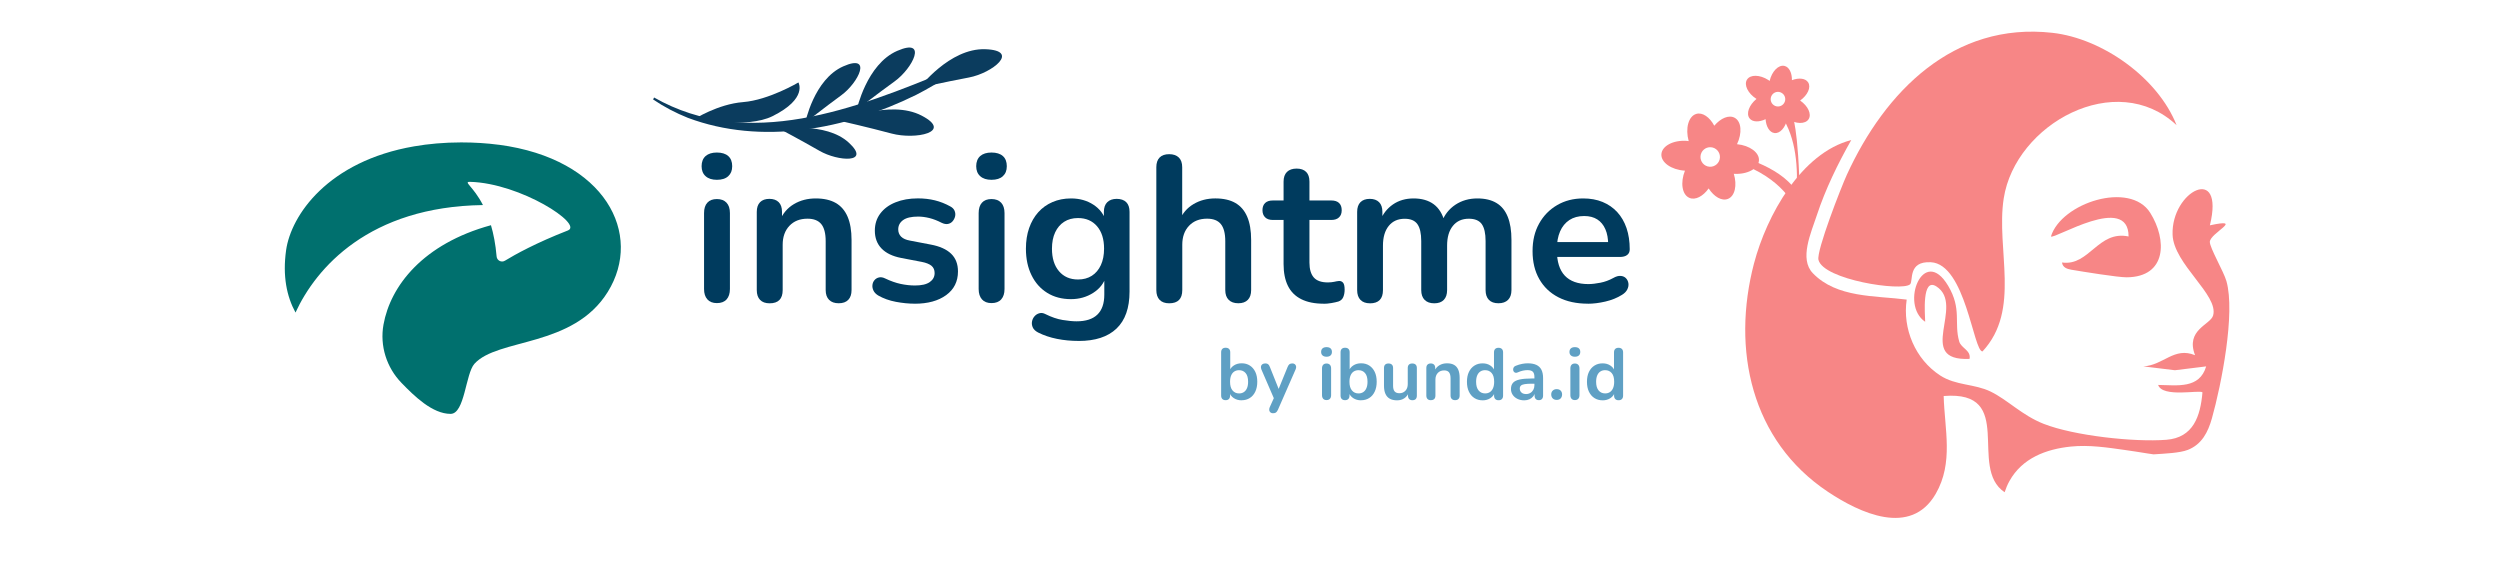 <svg width="158" height="36" viewBox="0 0 158 36" fill="none" xmlns="http://www.w3.org/2000/svg">
<path d="M41.337 6.162C47.266 9.541 54.054 6.893 60.019 4.422L60.111 4.67C59.403 5.175 58.662 5.606 57.905 5.994C53.411 8.211 48.098 9.181 43.478 7.449C42.712 7.143 41.972 6.757 41.277 6.287L41.337 6.162Z" fill="#0B3C5E"/>
<path d="M50.892 7.755C50.892 7.755 51.437 5.013 53.296 4.193C55.156 3.373 54.264 5.221 53.168 6.022C52.072 6.824 50.892 7.755 50.892 7.755Z" fill="#0B3C5E"/>
<path d="M49.295 8.158C49.295 8.158 52.18 7.675 53.636 9.008C55.092 10.34 52.963 10.209 51.793 9.533C50.622 8.859 49.294 8.157 49.294 8.157L49.295 8.158Z" fill="#0B3C5E"/>
<path d="M54.144 6.944C54.144 6.944 54.762 4.056 56.708 3.213C58.655 2.368 57.694 4.31 56.54 5.143C55.386 5.975 54.144 6.944 54.144 6.944Z" fill="#0B3C5E"/>
<path d="M53.163 7.655C53.163 7.655 56.23 6.259 58.246 7.306C60.262 8.354 57.855 8.842 56.352 8.441C54.849 8.039 53.163 7.655 53.163 7.655Z" fill="#0B3C5E"/>
<path d="M58.111 5.547C58.111 5.547 60.006 3.038 62.261 3.11C64.517 3.183 62.718 4.62 61.231 4.899C59.744 5.177 58.111 5.547 58.111 5.547Z" fill="#0B3C5E"/>
<path d="M43.857 7.545C43.857 7.545 45.35 6.58 46.967 6.452C48.585 6.324 50.46 5.211 50.46 5.211C50.46 5.211 51.065 6.225 48.827 7.34C47.218 8.142 44.036 7.538 43.857 7.545Z" fill="#0B3C5E"/>
<path d="M31.525 9.15C30.784 9.052 29.993 9 29.147 9C28.064 9.002 27.076 9.092 26.171 9.249C20.724 10.19 18.391 13.606 18.081 15.816C17.854 17.442 18.119 18.732 18.676 19.753C19.97 16.933 23.33 13.058 30.523 12.96C29.895 11.745 29.248 11.479 29.719 11.493C32.895 11.581 36.888 14.177 35.891 14.565C33.883 15.347 32.567 16.077 31.911 16.477C31.691 16.611 31.408 16.465 31.386 16.209C31.319 15.432 31.191 14.781 31.029 14.233C26.732 15.408 24.677 18.069 24.237 20.513C23.995 21.853 24.43 23.228 25.38 24.205C26.187 25.036 27.328 26.157 28.477 26.157C29.376 26.157 29.421 23.621 29.982 22.994C31.456 21.355 36.217 21.984 38.411 18.449C40.67 14.808 38.274 10.042 31.527 9.148L31.525 9.15Z" fill="url(#paint0_linear_9351_80)"/>
<path d="M45.307 11.364C45.001 11.364 44.763 11.288 44.595 11.135C44.424 10.983 44.341 10.772 44.341 10.502C44.341 10.233 44.426 10.01 44.595 9.862C44.765 9.714 45.001 9.64 45.307 9.64C45.612 9.64 45.859 9.714 46.025 9.862C46.191 10.01 46.275 10.224 46.275 10.502C46.275 10.781 46.191 10.983 46.025 11.135C45.859 11.288 45.621 11.364 45.307 11.364ZM45.307 19.156C45.046 19.156 44.844 19.077 44.705 18.92C44.565 18.763 44.496 18.545 44.496 18.266V13.469C44.496 13.181 44.565 12.961 44.705 12.809C44.844 12.656 45.044 12.58 45.307 12.58C45.569 12.58 45.772 12.656 45.915 12.809C46.059 12.961 46.131 13.181 46.131 13.469V18.266C46.131 18.545 46.061 18.763 45.922 18.92C45.783 19.077 45.578 19.156 45.307 19.156Z" fill="#003B5E"/>
<path d="M48.639 19.169C48.378 19.169 48.176 19.097 48.037 18.953C47.898 18.809 47.828 18.603 47.828 18.333V13.392C47.828 13.123 47.898 12.918 48.037 12.777C48.176 12.638 48.372 12.568 48.625 12.568C48.879 12.568 49.075 12.638 49.214 12.777C49.353 12.916 49.423 13.12 49.423 13.392V14.282L49.279 13.954C49.47 13.491 49.769 13.141 50.175 12.9C50.579 12.66 51.04 12.541 51.554 12.541C52.068 12.541 52.491 12.638 52.823 12.829C53.153 13.019 53.403 13.309 53.569 13.698C53.735 14.086 53.818 14.576 53.818 15.169V18.331C53.818 18.601 53.748 18.807 53.609 18.951C53.47 19.095 53.27 19.166 53.007 19.166C52.744 19.166 52.542 19.095 52.399 18.951C52.255 18.807 52.183 18.601 52.183 18.331V15.245C52.183 14.749 52.089 14.387 51.902 14.16C51.716 13.934 51.426 13.821 51.033 13.821C50.555 13.821 50.173 13.972 49.89 14.273C49.607 14.574 49.465 14.971 49.465 15.47V18.333C49.465 18.89 49.191 19.169 48.641 19.169H48.639Z" fill="#003B5E"/>
<path d="M57.812 19.193C57.437 19.193 57.042 19.155 56.622 19.076C56.204 18.997 55.829 18.863 55.497 18.672C55.358 18.584 55.259 18.483 55.203 18.364C55.147 18.247 55.124 18.128 55.138 18.011C55.151 17.895 55.194 17.791 55.268 17.704C55.342 17.616 55.438 17.56 55.555 17.533C55.672 17.506 55.802 17.529 55.942 17.598C56.29 17.764 56.618 17.879 56.923 17.944C57.228 18.009 57.529 18.043 57.826 18.043C58.244 18.043 58.556 17.971 58.76 17.827C58.965 17.683 59.068 17.495 59.068 17.259C59.068 17.059 59.001 16.904 58.866 16.794C58.731 16.686 58.529 16.605 58.257 16.552L56.95 16.302C56.409 16.197 55.998 15.999 55.715 15.707C55.432 15.415 55.29 15.038 55.29 14.577C55.29 14.16 55.405 13.798 55.636 13.493C55.867 13.187 56.186 12.951 56.597 12.787C57.006 12.621 57.478 12.538 58.01 12.538C58.394 12.538 58.754 12.579 59.088 12.662C59.423 12.745 59.748 12.873 60.063 13.048C60.193 13.117 60.283 13.21 60.33 13.322C60.377 13.437 60.389 13.551 60.364 13.668C60.337 13.785 60.285 13.89 60.207 13.982C60.128 14.074 60.029 14.13 59.912 14.153C59.796 14.175 59.661 14.153 59.513 14.081C59.243 13.942 58.983 13.841 58.736 13.78C58.486 13.719 58.25 13.688 58.024 13.688C57.597 13.688 57.28 13.762 57.076 13.91C56.871 14.059 56.768 14.254 56.768 14.499C56.768 14.681 56.829 14.833 56.95 14.957C57.071 15.078 57.26 15.161 57.511 15.206L58.819 15.456C59.385 15.561 59.814 15.752 60.106 16.03C60.398 16.309 60.544 16.684 60.544 17.156C60.544 17.791 60.294 18.29 59.798 18.651C59.301 19.013 58.639 19.195 57.81 19.195L57.812 19.193Z" fill="#003B5E"/>
<path d="M62.662 11.364C62.357 11.364 62.118 11.288 61.95 11.135C61.779 10.983 61.696 10.772 61.696 10.502C61.696 10.233 61.782 10.01 61.95 9.862C62.121 9.714 62.357 9.64 62.662 9.64C62.968 9.64 63.215 9.714 63.381 9.862C63.547 10.01 63.63 10.224 63.63 10.502C63.63 10.781 63.547 10.983 63.381 11.135C63.215 11.288 62.977 11.364 62.662 11.364ZM62.662 19.156C62.401 19.156 62.199 19.077 62.06 18.92C61.921 18.763 61.851 18.545 61.851 18.266V13.469C61.851 13.181 61.921 12.961 62.06 12.809C62.199 12.656 62.399 12.58 62.662 12.58C62.925 12.58 63.127 12.656 63.271 12.809C63.414 12.961 63.486 13.181 63.486 13.469V18.266C63.486 18.545 63.417 18.763 63.277 18.92C63.138 19.077 62.934 19.156 62.662 19.156Z" fill="#003B5E"/>
<path d="M68.169 21.547C67.699 21.547 67.243 21.505 66.803 21.417C66.363 21.329 65.965 21.195 65.606 21.013C65.44 20.925 65.33 20.822 65.274 20.698C65.218 20.577 65.2 20.451 65.222 20.325C65.244 20.2 65.296 20.087 65.379 19.993C65.462 19.896 65.563 19.831 65.687 19.798C65.808 19.762 65.936 19.78 66.066 19.849C66.451 20.04 66.814 20.166 67.158 20.222C67.501 20.278 67.796 20.307 68.041 20.307C68.624 20.307 69.062 20.166 69.354 19.883C69.646 19.6 69.792 19.18 69.792 18.621V17.444H69.909C69.779 17.889 69.507 18.243 69.092 18.508C68.678 18.773 68.209 18.906 67.686 18.906C67.111 18.906 66.61 18.773 66.183 18.508C65.757 18.243 65.424 17.871 65.191 17.39C64.955 16.912 64.838 16.352 64.838 15.717C64.838 15.238 64.905 14.805 65.04 14.416C65.175 14.028 65.368 13.695 65.615 13.417C65.864 13.138 66.163 12.923 66.518 12.77C66.87 12.617 67.261 12.541 67.688 12.541C68.229 12.541 68.701 12.674 69.105 12.938C69.509 13.204 69.774 13.556 69.896 13.992L69.765 14.32V13.392C69.765 13.123 69.837 12.918 69.981 12.777C70.125 12.638 70.322 12.568 70.576 12.568C70.83 12.568 71.039 12.638 71.178 12.777C71.317 12.916 71.387 13.12 71.387 13.392V18.425C71.387 19.463 71.113 20.242 70.563 20.766C70.015 21.289 69.217 21.549 68.171 21.549L68.169 21.547ZM68.13 17.664C68.469 17.664 68.761 17.585 69.006 17.428C69.251 17.271 69.44 17.046 69.575 16.754C69.709 16.462 69.777 16.116 69.777 15.714C69.777 15.113 69.628 14.641 69.332 14.297C69.035 13.954 68.636 13.781 68.13 13.781C67.791 13.781 67.499 13.859 67.254 14.017C67.01 14.174 66.821 14.396 66.686 14.684C66.552 14.971 66.484 15.315 66.484 15.717C66.484 16.319 66.632 16.793 66.929 17.141C67.225 17.489 67.625 17.664 68.13 17.664Z" fill="#003B5E"/>
<path d="M73.891 19.168C73.63 19.168 73.428 19.096 73.289 18.952C73.15 18.809 73.08 18.602 73.08 18.332V10.568C73.08 10.299 73.15 10.095 73.289 9.953C73.428 9.814 73.628 9.744 73.891 9.744C74.154 9.744 74.356 9.814 74.499 9.953C74.643 10.092 74.715 10.297 74.715 10.568V13.953H74.533C74.724 13.49 75.023 13.14 75.429 12.9C75.834 12.659 76.294 12.54 76.808 12.54C77.323 12.54 77.745 12.637 78.077 12.828C78.407 13.019 78.657 13.308 78.823 13.697C78.989 14.085 79.072 14.575 79.072 15.168V18.33C79.072 18.6 79.003 18.806 78.863 18.95C78.724 19.094 78.524 19.166 78.261 19.166C77.999 19.166 77.796 19.094 77.653 18.95C77.509 18.806 77.437 18.6 77.437 18.33V15.244C77.437 14.748 77.343 14.386 77.156 14.16C76.97 13.933 76.68 13.82 76.287 13.82C75.809 13.82 75.427 13.971 75.144 14.272C74.861 14.573 74.72 14.97 74.72 15.469V18.332C74.72 18.89 74.446 19.168 73.895 19.168H73.891Z" fill="#003B5E"/>
<path d="M83.656 19.194C83.09 19.194 82.616 19.098 82.238 18.907C81.859 18.716 81.578 18.435 81.396 18.064C81.214 17.694 81.122 17.234 81.122 16.686V13.901H80.442C80.233 13.901 80.071 13.847 79.959 13.737C79.847 13.629 79.788 13.478 79.788 13.285C79.788 13.092 79.844 12.933 79.959 12.827C80.071 12.722 80.233 12.67 80.442 12.67H81.122V11.479C81.122 11.21 81.194 11.006 81.338 10.864C81.481 10.725 81.684 10.655 81.946 10.655C82.209 10.655 82.409 10.725 82.548 10.864C82.688 11.003 82.757 11.208 82.757 11.479V12.67H84.143C84.352 12.67 84.513 12.722 84.626 12.827C84.738 12.933 84.796 13.083 84.796 13.285C84.796 13.487 84.74 13.627 84.626 13.737C84.513 13.847 84.352 13.901 84.143 13.901H82.757V16.593C82.757 17.011 82.849 17.326 83.031 17.535C83.213 17.743 83.51 17.849 83.921 17.849C84.069 17.849 84.199 17.835 84.314 17.811C84.426 17.784 84.527 17.768 84.615 17.759C84.72 17.75 84.805 17.784 84.875 17.858C84.945 17.932 84.981 18.082 84.981 18.309C84.981 18.485 84.951 18.64 84.895 18.774C84.839 18.909 84.736 19.003 84.588 19.055C84.475 19.089 84.327 19.122 84.143 19.154C83.959 19.185 83.799 19.199 83.66 19.199L83.656 19.194Z" fill="#003B5E"/>
<path d="M86.583 19.169C86.323 19.169 86.121 19.097 85.981 18.953C85.842 18.809 85.772 18.603 85.772 18.333V13.392C85.772 13.123 85.842 12.918 85.981 12.777C86.121 12.638 86.316 12.568 86.57 12.568C86.823 12.568 87.019 12.638 87.158 12.777C87.297 12.916 87.367 13.12 87.367 13.392V14.347L87.223 13.954C87.398 13.518 87.668 13.174 88.034 12.921C88.4 12.669 88.836 12.541 89.341 12.541C89.847 12.541 90.278 12.662 90.61 12.907C90.94 13.152 91.172 13.527 91.302 14.03H91.12C91.295 13.567 91.583 13.204 91.982 12.938C92.382 12.674 92.845 12.541 93.368 12.541C93.856 12.541 94.26 12.638 94.576 12.829C94.895 13.019 95.131 13.309 95.288 13.698C95.446 14.086 95.524 14.576 95.524 15.169V18.331C95.524 18.601 95.452 18.807 95.309 18.951C95.165 19.095 94.963 19.166 94.7 19.166C94.437 19.166 94.237 19.095 94.098 18.951C93.959 18.807 93.889 18.601 93.889 18.331V15.234C93.889 14.746 93.808 14.389 93.647 14.163C93.485 13.936 93.213 13.823 92.829 13.823C92.402 13.823 92.066 13.974 91.823 14.275C91.578 14.576 91.457 14.991 91.457 15.524V18.333C91.457 18.603 91.387 18.809 91.248 18.953C91.109 19.097 90.909 19.169 90.646 19.169C90.383 19.169 90.181 19.097 90.037 18.953C89.894 18.809 89.822 18.603 89.822 18.333V15.236C89.822 14.749 89.741 14.392 89.579 14.165C89.418 13.938 89.15 13.826 88.775 13.826C88.349 13.826 88.012 13.976 87.769 14.277C87.524 14.578 87.403 14.994 87.403 15.526V18.335C87.403 18.892 87.129 19.171 86.579 19.171L86.583 19.169Z" fill="#003B5E"/>
<path d="M100.36 19.193C99.637 19.193 99.014 19.059 98.491 18.789C97.968 18.52 97.566 18.136 97.283 17.639C97 17.143 96.858 16.555 96.858 15.874C96.858 15.193 96.995 14.632 97.269 14.136C97.543 13.639 97.923 13.248 98.406 12.966C98.889 12.682 99.441 12.541 100.059 12.541C100.513 12.541 100.919 12.615 101.281 12.763C101.642 12.912 101.952 13.125 102.208 13.403C102.464 13.682 102.662 14.021 102.797 14.416C102.931 14.814 102.999 15.259 102.999 15.757C102.999 15.914 102.945 16.033 102.835 16.116C102.725 16.2 102.572 16.24 102.37 16.24H98.174V15.299H101.847L101.638 15.494C101.638 15.095 101.579 14.758 101.46 14.488C101.343 14.219 101.173 14.012 100.95 13.868C100.728 13.725 100.452 13.653 100.119 13.653C99.753 13.653 99.441 13.738 99.185 13.906C98.929 14.077 98.731 14.315 98.597 14.625C98.462 14.935 98.395 15.303 98.395 15.73V15.822C98.395 16.537 98.563 17.071 98.898 17.424C99.232 17.776 99.729 17.954 100.382 17.954C100.609 17.954 100.863 17.924 101.146 17.868C101.429 17.812 101.696 17.713 101.95 17.574C102.132 17.469 102.294 17.424 102.433 17.437C102.572 17.451 102.684 17.5 102.765 17.588C102.848 17.675 102.898 17.781 102.916 17.909C102.934 18.035 102.909 18.163 102.844 18.295C102.779 18.425 102.666 18.54 102.511 18.634C102.206 18.825 101.856 18.967 101.458 19.059C101.061 19.151 100.694 19.196 100.353 19.196L100.36 19.193Z" fill="#003B5E"/>
<path d="M78.472 25.3C78.281 25.3 78.115 25.253 77.973 25.159C77.832 25.065 77.737 24.937 77.69 24.777L77.742 24.663V24.997C77.742 25.092 77.717 25.166 77.668 25.215C77.618 25.267 77.549 25.291 77.461 25.291C77.373 25.291 77.299 25.267 77.25 25.215C77.201 25.163 77.176 25.092 77.176 24.997V22.266C77.176 22.172 77.201 22.1 77.25 22.051C77.299 22.001 77.369 21.977 77.461 21.977C77.553 21.977 77.625 22.001 77.674 22.051C77.726 22.1 77.751 22.172 77.751 22.266V23.461H77.695C77.744 23.311 77.838 23.189 77.98 23.097C78.121 23.005 78.285 22.96 78.472 22.96C78.672 22.96 78.844 23.007 78.99 23.102C79.136 23.196 79.253 23.331 79.336 23.504C79.419 23.677 79.46 23.886 79.46 24.126C79.46 24.366 79.419 24.573 79.336 24.748C79.253 24.925 79.139 25.06 78.988 25.154C78.84 25.249 78.667 25.296 78.472 25.296V25.3ZM78.31 24.865C78.422 24.865 78.523 24.838 78.609 24.782C78.694 24.726 78.761 24.645 78.809 24.535C78.856 24.427 78.88 24.29 78.88 24.128C78.88 23.883 78.829 23.699 78.723 23.578C78.62 23.457 78.481 23.396 78.31 23.396C78.195 23.396 78.097 23.423 78.011 23.477C77.926 23.531 77.859 23.612 77.811 23.722C77.764 23.829 77.74 23.966 77.74 24.128C77.74 24.371 77.791 24.553 77.897 24.678C78 24.802 78.139 24.865 78.31 24.865Z" fill="#5FA0C4"/>
<path d="M80.459 26.119C80.391 26.119 80.335 26.101 80.293 26.065C80.25 26.029 80.225 25.982 80.216 25.926C80.207 25.869 80.218 25.807 80.245 25.741L80.558 25.047V25.286L79.72 23.35C79.693 23.282 79.684 23.219 79.693 23.161C79.702 23.102 79.731 23.055 79.778 23.022C79.825 22.986 79.891 22.968 79.974 22.968C80.043 22.968 80.102 22.983 80.144 23.017C80.187 23.049 80.225 23.109 80.259 23.199L80.879 24.749H80.742L81.375 23.195C81.409 23.109 81.449 23.051 81.494 23.017C81.541 22.986 81.602 22.968 81.678 22.968C81.746 22.968 81.799 22.986 81.84 23.022C81.88 23.058 81.905 23.102 81.914 23.159C81.923 23.215 81.914 23.278 81.883 23.345L80.766 25.896C80.726 25.982 80.683 26.04 80.638 26.072C80.593 26.103 80.533 26.116 80.459 26.116V26.119Z" fill="#5FA0C4"/>
<path d="M83.837 22.545C83.729 22.545 83.646 22.518 83.585 22.464C83.524 22.41 83.495 22.336 83.495 22.242C83.495 22.147 83.524 22.069 83.585 22.017C83.646 21.965 83.729 21.939 83.837 21.939C83.944 21.939 84.032 21.965 84.09 22.017C84.149 22.069 84.178 22.145 84.178 22.242C84.178 22.338 84.149 22.41 84.09 22.464C84.032 22.518 83.949 22.545 83.837 22.545ZM83.837 25.285C83.744 25.285 83.675 25.258 83.625 25.202C83.576 25.146 83.551 25.069 83.551 24.973V23.286C83.551 23.185 83.576 23.109 83.625 23.055C83.675 23.001 83.744 22.974 83.837 22.974C83.929 22.974 84 23.001 84.05 23.055C84.102 23.109 84.126 23.185 84.126 23.286V24.973C84.126 25.072 84.102 25.148 84.052 25.202C84.003 25.258 83.931 25.285 83.837 25.285Z" fill="#5FA0C4"/>
<path d="M86.019 25.3C85.828 25.3 85.661 25.253 85.52 25.159C85.379 25.065 85.284 24.937 85.237 24.777L85.289 24.663V24.997C85.289 25.092 85.264 25.166 85.215 25.215C85.165 25.267 85.096 25.291 85.008 25.291C84.92 25.291 84.846 25.267 84.797 25.215C84.747 25.163 84.723 25.092 84.723 24.997V22.266C84.723 22.172 84.747 22.1 84.797 22.051C84.846 22.001 84.916 21.977 85.008 21.977C85.1 21.977 85.172 22.001 85.221 22.051C85.273 22.1 85.298 22.172 85.298 22.266V23.461H85.242C85.291 23.311 85.385 23.189 85.527 23.097C85.668 23.005 85.832 22.96 86.019 22.96C86.218 22.96 86.391 23.007 86.537 23.102C86.683 23.196 86.8 23.331 86.883 23.504C86.966 23.677 87.007 23.886 87.007 24.126C87.007 24.366 86.966 24.573 86.883 24.748C86.8 24.925 86.686 25.06 86.535 25.154C86.387 25.249 86.214 25.296 86.019 25.296V25.3ZM85.857 24.865C85.969 24.865 86.07 24.838 86.156 24.782C86.241 24.726 86.308 24.645 86.355 24.535C86.403 24.427 86.427 24.29 86.427 24.128C86.427 23.883 86.376 23.699 86.27 23.578C86.167 23.457 86.028 23.396 85.857 23.396C85.742 23.396 85.644 23.423 85.558 23.477C85.473 23.531 85.405 23.612 85.358 23.722C85.311 23.829 85.286 23.966 85.286 24.128C85.286 24.371 85.338 24.553 85.444 24.678C85.547 24.802 85.686 24.865 85.857 24.865Z" fill="#5FA0C4"/>
<path d="M88.296 25.301C88.11 25.301 87.955 25.267 87.832 25.197C87.708 25.128 87.618 25.024 87.558 24.887C87.497 24.75 87.468 24.578 87.468 24.373V23.261C87.468 23.163 87.493 23.091 87.542 23.044C87.591 22.996 87.661 22.972 87.753 22.972C87.845 22.972 87.917 22.996 87.966 23.044C88.018 23.091 88.043 23.165 88.043 23.261V24.382C88.043 24.542 88.074 24.658 88.139 24.737C88.204 24.813 88.305 24.852 88.447 24.852C88.6 24.852 88.725 24.798 88.824 24.692C88.923 24.587 88.97 24.445 88.97 24.272V23.261C88.97 23.163 88.995 23.091 89.044 23.044C89.094 22.996 89.163 22.972 89.255 22.972C89.348 22.972 89.419 22.996 89.469 23.044C89.52 23.091 89.545 23.165 89.545 23.261V25C89.545 25.195 89.451 25.294 89.264 25.294C89.175 25.294 89.107 25.269 89.058 25.218C89.008 25.166 88.984 25.094 88.984 25V24.649L89.049 24.786C88.984 24.953 88.887 25.078 88.757 25.168C88.627 25.258 88.472 25.301 88.294 25.301H88.296Z" fill="#5FA0C4"/>
<path d="M90.429 25.292C90.337 25.292 90.267 25.267 90.218 25.216C90.168 25.164 90.144 25.092 90.144 24.998V23.26C90.144 23.165 90.168 23.093 90.218 23.044C90.267 22.995 90.337 22.97 90.424 22.97C90.512 22.97 90.582 22.995 90.631 23.044C90.68 23.093 90.705 23.165 90.705 23.26V23.572L90.653 23.457C90.721 23.296 90.826 23.172 90.968 23.087C91.109 23.001 91.271 22.961 91.453 22.961C91.635 22.961 91.783 22.995 91.9 23.062C92.017 23.129 92.104 23.23 92.163 23.367C92.221 23.504 92.25 23.677 92.25 23.884V24.996C92.25 25.09 92.225 25.164 92.176 25.214C92.127 25.265 92.057 25.29 91.965 25.29C91.873 25.29 91.801 25.265 91.752 25.214C91.7 25.162 91.675 25.09 91.675 24.996V23.911C91.675 23.736 91.642 23.61 91.576 23.529C91.511 23.448 91.408 23.41 91.271 23.41C91.103 23.41 90.968 23.464 90.869 23.57C90.77 23.675 90.719 23.817 90.719 23.99V24.996C90.719 25.191 90.622 25.29 90.429 25.29V25.292Z" fill="#5FA0C4"/>
<path d="M93.699 25.3C93.504 25.3 93.331 25.253 93.183 25.158C93.034 25.064 92.918 24.927 92.835 24.752C92.751 24.577 92.711 24.368 92.711 24.13C92.711 23.892 92.751 23.681 92.835 23.508C92.918 23.335 93.032 23.2 93.183 23.106C93.331 23.011 93.504 22.964 93.699 22.964C93.894 22.964 94.049 23.009 94.189 23.101C94.328 23.193 94.422 23.314 94.472 23.465H94.42V22.27C94.42 22.176 94.445 22.104 94.494 22.055C94.544 22.005 94.613 21.98 94.705 21.98C94.797 21.98 94.869 22.005 94.919 22.055C94.97 22.104 94.995 22.176 94.995 22.27V25.001C94.995 25.096 94.97 25.17 94.921 25.219C94.871 25.271 94.802 25.295 94.71 25.295C94.618 25.295 94.548 25.271 94.499 25.219C94.449 25.167 94.425 25.096 94.425 25.001V24.642L94.476 24.779C94.431 24.938 94.337 25.066 94.195 25.161C94.054 25.255 93.888 25.302 93.699 25.302V25.3ZM93.861 24.864C93.973 24.864 94.074 24.837 94.16 24.781C94.245 24.725 94.312 24.644 94.359 24.534C94.407 24.426 94.431 24.289 94.431 24.128C94.431 23.883 94.38 23.699 94.274 23.577C94.171 23.456 94.031 23.395 93.861 23.395C93.746 23.395 93.647 23.422 93.562 23.476C93.477 23.53 93.409 23.611 93.362 23.721C93.315 23.829 93.29 23.966 93.29 24.128C93.29 24.37 93.342 24.552 93.448 24.678C93.551 24.801 93.69 24.864 93.861 24.864Z" fill="#5FA0C4"/>
<path d="M96.333 25.301C96.171 25.301 96.025 25.27 95.9 25.207C95.772 25.144 95.673 25.059 95.601 24.951C95.529 24.843 95.493 24.722 95.493 24.587C95.493 24.421 95.536 24.291 95.621 24.194C95.707 24.097 95.846 24.028 96.039 23.985C96.232 23.942 96.49 23.92 96.816 23.92H97.045V24.25H96.82C96.63 24.25 96.479 24.259 96.365 24.277C96.25 24.295 96.171 24.326 96.122 24.371C96.075 24.416 96.05 24.477 96.05 24.558C96.05 24.659 96.086 24.742 96.156 24.807C96.225 24.872 96.324 24.904 96.45 24.904C96.551 24.904 96.641 24.879 96.719 24.832C96.798 24.785 96.859 24.72 96.906 24.636C96.951 24.553 96.975 24.459 96.975 24.351V23.823C96.975 23.671 96.942 23.561 96.874 23.493C96.807 23.426 96.692 23.392 96.535 23.392C96.445 23.392 96.351 23.403 96.248 23.424C96.144 23.446 96.037 23.482 95.924 23.534C95.866 23.561 95.814 23.57 95.769 23.556C95.725 23.545 95.691 23.518 95.666 23.48C95.641 23.442 95.63 23.399 95.63 23.354C95.63 23.309 95.641 23.262 95.666 23.219C95.691 23.174 95.731 23.143 95.79 23.12C95.931 23.062 96.066 23.022 96.196 22.997C96.326 22.972 96.445 22.961 96.553 22.961C96.773 22.961 96.955 22.995 97.099 23.062C97.24 23.129 97.348 23.23 97.418 23.367C97.487 23.504 97.523 23.68 97.523 23.893V24.996C97.523 25.09 97.501 25.164 97.454 25.214C97.409 25.265 97.342 25.29 97.256 25.29C97.171 25.29 97.103 25.265 97.056 25.214C97.009 25.162 96.984 25.09 96.984 24.996V24.776H97.02C96.998 24.883 96.957 24.976 96.895 25.054C96.832 25.133 96.753 25.193 96.659 25.236C96.564 25.279 96.454 25.301 96.333 25.301Z" fill="#5FA0C4"/>
<path d="M98.383 25.274C98.28 25.274 98.194 25.243 98.131 25.178C98.069 25.113 98.037 25.032 98.037 24.928C98.037 24.825 98.069 24.751 98.131 24.688C98.194 24.625 98.277 24.594 98.383 24.594C98.489 24.594 98.574 24.625 98.635 24.688C98.695 24.751 98.724 24.832 98.724 24.928C98.724 25.025 98.695 25.113 98.635 25.178C98.574 25.243 98.491 25.274 98.383 25.274Z" fill="#5FA0C4"/>
<path d="M99.532 22.545C99.424 22.545 99.341 22.518 99.28 22.464C99.22 22.41 99.19 22.336 99.19 22.242C99.19 22.147 99.22 22.069 99.28 22.017C99.341 21.965 99.424 21.939 99.532 21.939C99.64 21.939 99.727 21.965 99.786 22.017C99.844 22.069 99.873 22.145 99.873 22.242C99.873 22.338 99.844 22.41 99.786 22.464C99.727 22.518 99.644 22.545 99.532 22.545ZM99.532 25.285C99.44 25.285 99.37 25.258 99.321 25.202C99.271 25.146 99.247 25.069 99.247 24.973V23.286C99.247 23.185 99.271 23.109 99.321 23.055C99.37 23.001 99.44 22.974 99.532 22.974C99.624 22.974 99.696 23.001 99.745 23.055C99.797 23.109 99.822 23.185 99.822 23.286V24.973C99.822 25.072 99.797 25.148 99.747 25.202C99.698 25.258 99.626 25.285 99.532 25.285Z" fill="#5FA0C4"/>
<path d="M101.284 25.3C101.089 25.3 100.916 25.253 100.768 25.158C100.619 25.064 100.503 24.927 100.419 24.752C100.336 24.577 100.296 24.368 100.296 24.13C100.296 23.892 100.336 23.681 100.419 23.508C100.503 23.335 100.617 23.2 100.768 23.106C100.916 23.011 101.089 22.964 101.284 22.964C101.479 22.964 101.634 23.009 101.774 23.101C101.913 23.193 102.007 23.314 102.057 23.465H102.005V22.27C102.005 22.176 102.03 22.104 102.079 22.055C102.129 22.005 102.198 21.98 102.29 21.98C102.382 21.98 102.454 22.005 102.504 22.055C102.555 22.104 102.58 22.176 102.58 22.27V25.001C102.58 25.096 102.555 25.17 102.506 25.219C102.456 25.271 102.387 25.295 102.295 25.295C102.203 25.295 102.133 25.271 102.084 25.219C102.034 25.167 102.01 25.096 102.01 25.001V24.642L102.061 24.779C102.016 24.938 101.922 25.066 101.78 25.161C101.639 25.255 101.473 25.302 101.284 25.302V25.3ZM101.446 24.864C101.558 24.864 101.659 24.837 101.745 24.781C101.83 24.725 101.897 24.644 101.944 24.534C101.992 24.426 102.016 24.289 102.016 24.128C102.016 23.883 101.965 23.699 101.859 23.577C101.756 23.456 101.616 23.395 101.446 23.395C101.331 23.395 101.232 23.422 101.147 23.476C101.062 23.53 100.994 23.611 100.947 23.721C100.9 23.829 100.875 23.966 100.875 24.128C100.875 24.37 100.927 24.552 101.033 24.678C101.136 24.801 101.275 24.864 101.446 24.864Z" fill="#5FA0C4"/>
<path d="M130.319 16.589C132.044 16.837 132.593 14.541 134.526 14.945C134.53 12.194 129.828 15.146 129.619 14.945C130.268 12.823 134.619 11.413 135.896 13.453C136.967 15.165 136.942 17.505 134.412 17.526C133.854 17.531 131.611 17.165 130.913 17.047C130.636 17 130.36 16.907 130.319 16.589Z" fill="#F78686"/>
<path d="M109.206 12.57C109.649 12.394 109.797 11.707 109.577 10.985C110.422 11.038 111.133 10.661 111.166 10.142C111.198 9.64 110.584 9.192 109.78 9.113C110.114 8.409 110.062 7.683 109.635 7.446C109.27 7.243 108.747 7.465 108.342 7.946C108.054 7.405 107.602 7.084 107.208 7.198C106.714 7.341 106.5 8.109 106.725 8.919C106.68 8.914 106.637 8.904 106.591 8.902C105.746 8.847 105.034 9.225 105 9.745C104.967 10.265 105.626 10.73 106.471 10.785C106.477 10.785 106.483 10.785 106.489 10.785C106.187 11.544 106.304 12.304 106.768 12.505C107.144 12.669 107.632 12.408 107.987 11.909C108.328 12.437 108.817 12.725 109.206 12.57ZM108.046 10.538C107.707 10.516 107.449 10.222 107.471 9.882C107.492 9.542 107.785 9.283 108.124 9.305C108.463 9.327 108.721 9.621 108.699 9.961C108.678 10.301 108.385 10.56 108.046 10.538Z" fill="#F78686"/>
<path d="M112.144 8.408C112.498 8.455 112.842 8.059 112.96 7.506C113.494 7.849 114.096 7.86 114.305 7.532C114.508 7.215 114.267 6.698 113.769 6.354C114.243 6.015 114.471 5.52 114.277 5.21C114.111 4.944 113.688 4.9 113.25 5.067C113.257 4.608 113.077 4.234 112.778 4.166C112.402 4.079 111.985 4.504 111.84 5.116C111.812 5.096 111.788 5.075 111.758 5.056C111.224 4.713 110.621 4.701 110.412 5.029C110.202 5.358 110.465 5.902 110.999 6.245C111.002 6.248 111.007 6.249 111.011 6.251C110.539 6.638 110.341 7.178 110.571 7.479C110.758 7.723 111.172 7.73 111.585 7.532C111.616 8.001 111.833 8.368 112.144 8.408ZM112.118 6.657C111.904 6.519 111.842 6.233 111.98 6.018C112.117 5.803 112.401 5.74 112.616 5.879C112.83 6.016 112.893 6.302 112.755 6.517C112.617 6.732 112.333 6.795 112.118 6.657Z" fill="#F78686"/>
<path d="M137.56 7.911C133.743 4.329 127.366 7.83 126.635 12.54C126.134 15.771 127.748 19.571 125.294 22.211C124.716 22.213 124.223 16.687 122.03 16.573C120.549 16.496 120.938 17.774 120.714 17.971C120.188 18.433 115.246 17.685 114.927 16.426C114.785 15.867 116.36 11.833 116.725 11.036C119.135 5.779 123.471 1.373 129.71 2.074C132.875 2.429 136.384 4.921 137.56 7.911H137.56Z" fill="#F78686"/>
<path d="M110.857 16.638C111.647 13.624 113.838 9.666 116.999 8.852C116.158 10.335 115.366 11.958 114.829 13.589C114.458 14.717 113.699 16.36 114.57 17.265C116.085 18.839 118.514 18.678 120.503 18.934C120.232 20.781 121.047 22.707 122.618 23.729C123.613 24.375 124.779 24.248 125.808 24.748C126.89 25.274 127.79 26.247 129.153 26.784C131.073 27.54 134.875 27.952 136.908 27.795C138.62 27.663 139.065 26.309 139.196 24.796C139.016 24.625 136.67 25.149 136.394 24.328C137.603 24.345 139.008 24.59 139.43 23.156L137.455 23.399L135.459 23.156C136.737 23.083 137.403 21.902 138.728 22.449C138.107 20.84 139.697 20.529 139.868 19.941C140.243 18.645 137.37 16.7 137.307 14.831C137.214 12.068 140.625 10.322 139.665 14.241C141.899 13.757 139.673 14.723 139.661 15.287C139.653 15.654 140.537 17.159 140.71 17.766C141.284 19.792 140.392 24.311 139.791 26.446C139.546 27.312 139.153 28.089 138.267 28.434C137.763 28.63 136.807 28.669 136.103 28.715C135.979 28.697 135.855 28.68 135.732 28.66C135.263 28.585 134.792 28.509 134.321 28.443C133.182 28.282 132.029 28.105 130.878 28.223C129.322 28.382 127.803 28.949 126.998 30.4C126.868 30.633 126.77 30.871 126.693 31.11C124.348 29.554 127.46 24.657 122.84 25.028C122.897 27.137 123.476 29.238 122.338 31.209C120.758 33.946 117.533 32.42 115.523 31.081C110.673 27.851 109.424 22.099 110.856 16.637L110.857 16.638Z" fill="#F78686"/>
<path d="M124.475 22.682C121.004 22.837 124.234 19.297 122.381 18.103C121.444 17.5 121.665 19.889 121.671 20.338C120.045 19.235 121.573 15.458 123.123 18.062C123.999 19.536 123.481 20.399 123.822 21.581C123.945 22.011 124.582 22.139 124.475 22.682Z" fill="#F78686"/>
<path d="M109.584 9.786C109.584 9.786 112.435 10.424 113.489 12.033C114.542 13.642 113.529 13.296 113.529 13.296C113.529 13.296 112.942 11.546 110.344 10.476C109.299 10.046 108.731 9.339 109.584 9.787V9.786Z" fill="#F78686"/>
<path d="M113.325 7.439C113.325 7.439 113.809 8.785 113.754 14.841C113.736 16.767 112.918 15.787 112.918 15.787C112.918 15.787 114.388 10.866 112.906 7.885C112.402 6.871 113.012 6.525 113.324 7.439L113.325 7.439Z" fill="#F78686"/>
<defs>
<linearGradient id="paint0_linear_9351_80" x1="28.619" y1="9" x2="28.619" y2="26.157" gradientUnits="userSpaceOnUse">
<stop stop-color="#00706E"/>
</linearGradient>
</defs>
</svg>
